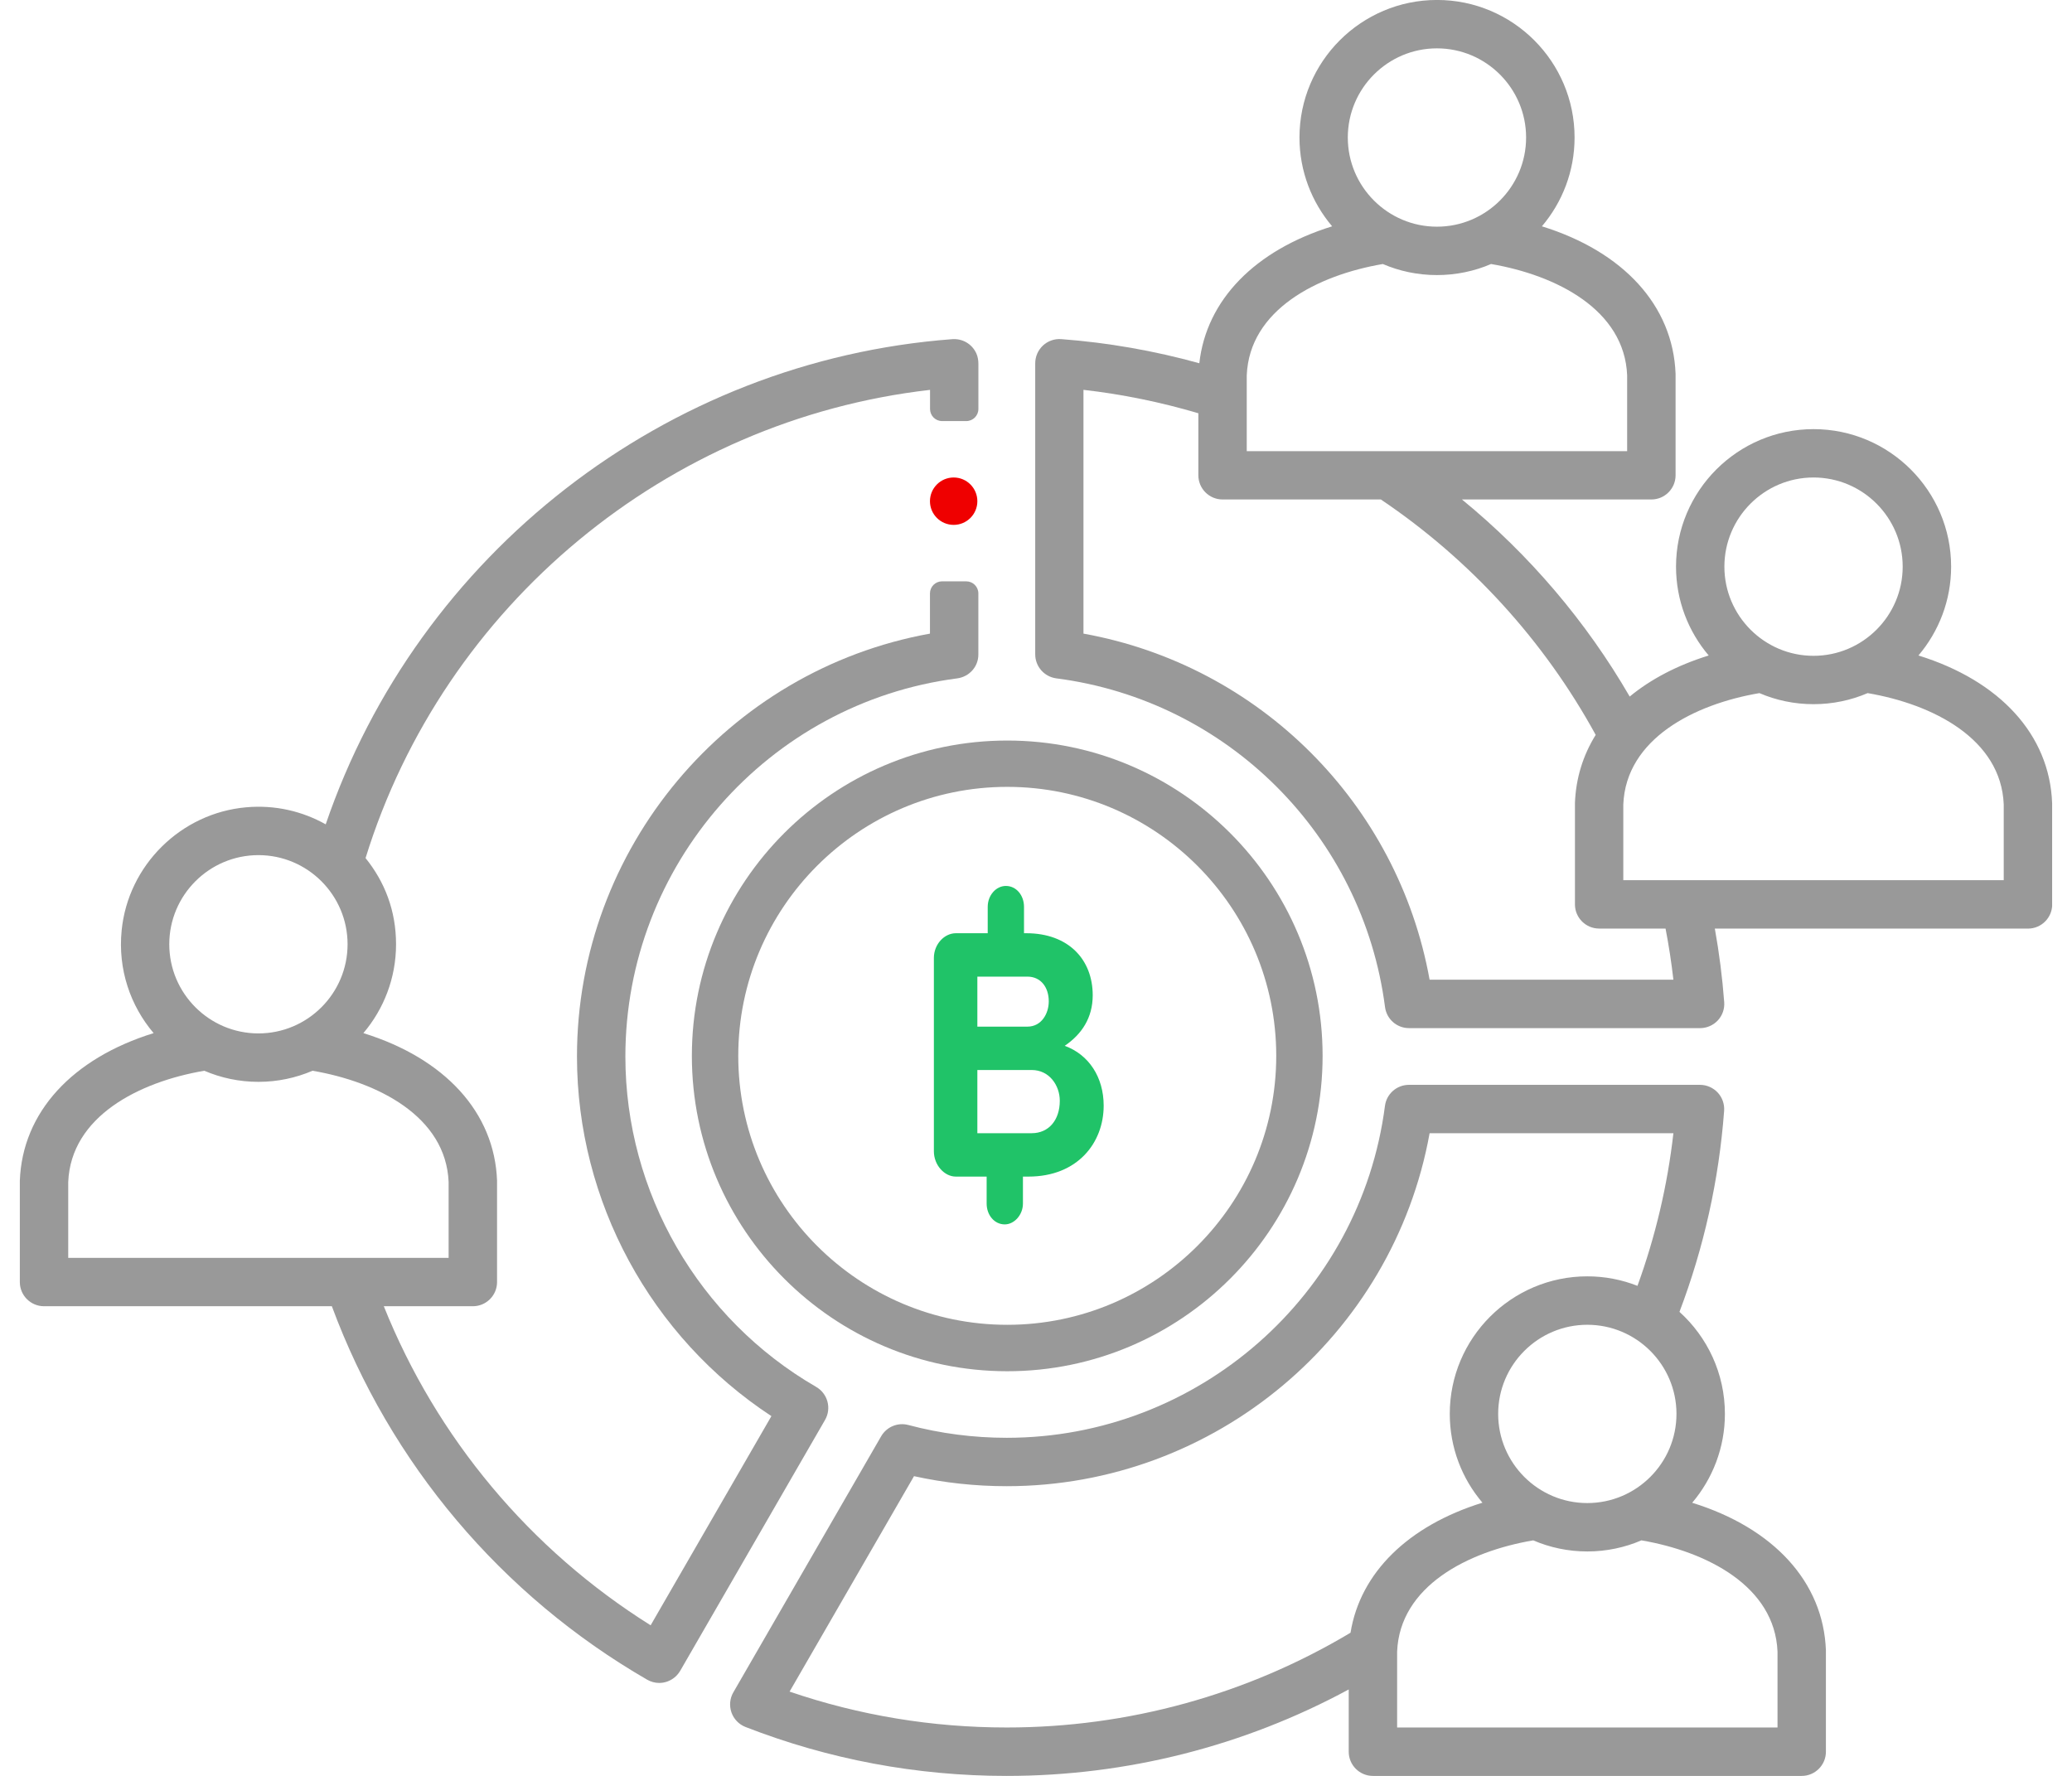<svg width="56" height="48" viewBox="0 0 56 48" fill="none" xmlns="http://www.w3.org/2000/svg">
<g clip-path="url(#clip0_4340_37980)">
<path d="M25.775 14.187C26.128 14.187 26.415 13.9 26.415 13.547C26.415 13.193 26.128 12.906 25.775 12.906C25.421 12.906 25.134 13.193 25.134 13.547C25.134 13.9 25.421 14.187 25.775 14.187Z" fill="#EF0000"/>
<path d="M22.06 37.487C18.879 35.649 16.902 32.227 16.902 28.556C16.902 23.393 20.757 19 25.869 18.336C26.195 18.293 26.442 18.022 26.442 17.693V16.04C26.442 15.859 26.296 15.713 26.115 15.713H25.461C25.28 15.713 25.134 15.859 25.134 16.04V17.126C19.657 18.115 15.594 22.929 15.594 28.556C15.594 32.473 17.592 36.139 20.849 38.276L17.585 43.93C14.323 41.885 11.799 38.865 10.373 35.306H12.78C13.141 35.306 13.434 35.013 13.434 34.653V31.938C13.434 31.93 13.434 31.922 13.434 31.914C13.367 30.061 12.016 28.605 9.821 27.924C10.371 27.276 10.704 26.438 10.704 25.523C10.704 24.609 10.395 23.832 9.88 23.193C11.998 16.345 18.035 11.351 25.136 10.538V11.054C25.136 11.235 25.282 11.381 25.462 11.381H26.116C26.297 11.381 26.443 11.235 26.443 11.054V9.834C26.443 9.737 26.427 9.639 26.387 9.551C26.266 9.288 26.006 9.149 25.741 9.167C17.99 9.747 11.296 14.972 8.803 22.281C8.177 21.929 7.439 21.751 6.657 21.82C4.892 21.974 3.463 23.384 3.288 25.146C3.182 26.206 3.527 27.187 4.152 27.924C1.955 28.605 0.604 30.061 0.536 31.914C0.536 31.922 0.536 31.93 0.536 31.938V34.653C0.536 35.013 0.829 35.306 1.19 35.306H8.969C10.54 39.55 13.551 43.123 17.489 45.399C17.59 45.457 17.703 45.488 17.816 45.488C17.973 45.488 18.131 45.432 18.262 45.312C18.312 45.266 18.354 45.21 18.389 45.151L22.298 38.38C22.479 38.067 22.371 37.667 22.059 37.487H22.06ZM6.985 23.113C8.313 23.113 9.394 24.194 9.394 25.522C9.394 26.851 8.313 27.932 6.985 27.932C5.656 27.932 4.575 26.851 4.575 25.522C4.575 24.194 5.656 23.113 6.985 23.113ZM1.844 33.999V31.95C1.916 30.177 3.755 29.242 5.522 28.941C5.971 29.134 6.466 29.241 6.985 29.241C7.503 29.241 7.998 29.134 8.447 28.941C10.214 29.243 12.053 30.178 12.125 31.95V33.999H1.844Z" fill="#999999"/>
<path d="M45.736 40.617C46.285 39.969 46.619 39.131 46.619 38.216C46.619 37.123 46.145 36.139 45.391 35.458C46.052 33.718 46.458 31.892 46.598 30.025C46.611 29.844 46.549 29.665 46.426 29.532C46.302 29.399 46.128 29.322 45.946 29.322H38.079C37.75 29.322 37.473 29.566 37.431 29.892C36.769 35.006 32.375 38.862 27.209 38.862C26.309 38.862 25.414 38.746 24.55 38.516C24.264 38.44 23.964 38.565 23.815 38.821L19.82 45.742C19.724 45.907 19.707 46.105 19.769 46.285C19.832 46.465 19.971 46.609 20.148 46.678C22.399 47.555 24.774 48.001 27.208 48.001C30.451 48.001 33.623 47.194 36.452 45.664V47.347C36.452 47.708 36.745 48.001 37.106 48.001H48.695C49.056 48.001 49.349 47.708 49.349 47.347V44.632C49.349 44.624 49.349 44.616 49.349 44.608C49.281 42.755 47.931 41.299 45.736 40.618V40.617ZM36.5 44.131C33.698 45.806 30.493 46.692 27.208 46.692C25.194 46.692 23.224 46.366 21.34 45.722L24.703 39.899C25.523 40.08 26.363 40.17 27.208 40.17C32.835 40.17 37.65 36.108 38.638 30.63H45.227C45.067 32.042 44.74 33.423 44.256 34.755C43.835 34.589 43.379 34.498 42.9 34.498C40.85 34.498 39.183 36.165 39.183 38.215C39.183 39.13 39.515 39.968 40.066 40.616C38.063 41.238 36.764 42.505 36.501 44.13L36.5 44.131ZM45.31 38.216C45.31 39.545 44.229 40.626 42.9 40.626C41.572 40.626 40.491 39.545 40.491 38.216C40.491 36.888 41.572 35.807 42.9 35.807C44.229 35.807 45.31 36.888 45.31 38.216ZM48.041 46.692H37.76V44.643C37.831 42.87 39.672 41.935 41.438 41.634C41.887 41.827 42.382 41.934 42.9 41.934C43.419 41.934 43.914 41.827 44.363 41.634C46.129 41.936 47.969 42.871 48.041 44.643V46.692Z" fill="#999999"/>
<path d="M55.463 21.707C55.395 19.854 54.045 18.398 51.85 17.717C52.4 17.068 52.733 16.23 52.733 15.316C52.733 13.266 51.065 11.599 49.015 11.599C46.965 11.599 45.298 13.266 45.298 15.316C45.298 16.23 45.63 17.068 46.181 17.717C45.335 17.98 44.616 18.357 44.046 18.827C42.869 16.795 41.329 14.988 39.512 13.5H44.632C44.993 13.5 45.286 13.207 45.286 12.846V10.131C45.286 10.123 45.286 10.114 45.286 10.107C45.218 8.254 43.868 6.798 41.673 6.117C42.224 5.468 42.556 4.63 42.556 3.716C42.556 1.666 40.889 -0.001 38.839 -0.001C36.789 -0.001 35.121 1.666 35.121 3.716C35.121 4.63 35.454 5.468 36.004 6.117C33.925 6.762 32.605 8.102 32.414 9.818C31.198 9.481 29.946 9.261 28.681 9.166C28.5 9.153 28.322 9.215 28.188 9.339C28.055 9.464 27.979 9.637 27.979 9.819V17.686C27.979 18.015 28.223 18.292 28.549 18.335C33.18 18.934 36.833 22.587 37.433 27.219C37.475 27.545 37.752 27.789 38.081 27.789H45.949C46.13 27.789 46.304 27.713 46.428 27.58C46.552 27.447 46.614 27.268 46.6 27.086C46.55 26.421 46.465 25.756 46.347 25.099H54.811C55.172 25.099 55.465 24.806 55.465 24.445V21.731C55.465 21.723 55.465 21.714 55.465 21.707H55.463ZM49.014 12.906C50.343 12.906 51.424 13.988 51.424 15.316C51.424 16.644 50.343 17.726 49.014 17.726C47.686 17.726 46.605 16.644 46.605 15.316C46.605 13.988 47.686 12.906 49.014 12.906ZM38.836 1.307C40.165 1.307 41.246 2.389 41.246 3.717C41.246 5.045 40.165 6.127 38.836 6.127C37.508 6.127 36.427 5.045 36.427 3.717C36.427 2.389 37.508 1.307 38.836 1.307ZM33.696 10.145C33.768 8.372 35.608 7.437 37.374 7.136C37.823 7.329 38.318 7.435 38.836 7.435C39.355 7.435 39.85 7.329 40.299 7.136C42.066 7.438 43.905 8.373 43.977 10.145V12.194H33.696V10.145ZM38.638 26.481C37.781 21.722 34.042 17.983 29.283 17.126V10.537C30.336 10.657 31.375 10.87 32.388 11.17V12.846C32.388 13.207 32.681 13.5 33.042 13.5H37.32C39.734 15.125 41.733 17.316 43.127 19.863C42.785 20.413 42.591 21.033 42.566 21.706C42.566 21.713 42.566 21.722 42.566 21.73V24.444C42.566 24.805 42.859 25.098 43.22 25.098H45.015C45.103 25.555 45.174 26.016 45.227 26.48H38.638V26.481ZM54.155 23.791H43.873V21.743C43.946 19.971 45.786 19.034 47.552 18.734C48.001 18.927 48.495 19.033 49.014 19.033C49.533 19.033 50.028 18.927 50.477 18.734C52.243 19.035 54.083 19.971 54.155 21.743V23.791Z" fill="#999999"/>
<path d="M29.533 26.902C29.533 25.936 28.879 25.224 27.736 25.224H27.676V24.511C27.676 24.199 27.468 23.946 27.186 23.946C26.919 23.946 26.695 24.199 26.695 24.511V25.224H25.834C25.523 25.224 25.24 25.521 25.24 25.892V31.118C25.24 31.49 25.523 31.802 25.834 31.802H26.666V32.53C26.666 32.841 26.874 33.094 27.156 33.094C27.409 33.094 27.647 32.841 27.647 32.53V31.802H27.795C29.131 31.802 29.829 30.881 29.829 29.886C29.829 29.114 29.428 28.505 28.776 28.267C29.235 27.956 29.533 27.51 29.533 26.901V26.902ZM26.415 26.397H27.766C28.138 26.397 28.345 26.694 28.345 27.065C28.345 27.392 28.152 27.749 27.766 27.749H26.415V26.397ZM27.885 30.629H26.415V28.921H27.885C28.36 28.921 28.643 29.338 28.643 29.753C28.643 30.273 28.345 30.629 27.885 30.629Z" fill="#20C368"/>
<path d="M27.223 37.063C22.522 37.063 18.699 33.238 18.699 28.539C18.699 23.84 22.523 20.016 27.223 20.016C31.922 20.016 35.746 23.84 35.746 28.539C35.746 33.238 31.922 37.063 27.223 37.063ZM27.223 21.268C23.214 21.268 19.953 24.53 19.953 28.538C19.953 32.546 23.214 35.808 27.223 35.808C31.231 35.808 34.493 32.546 34.493 28.538C34.493 24.53 31.231 21.268 27.223 21.268Z" fill="#999999"/>
</g>
<defs>
<clipPath id="clip0_4340_37980">
<rect width="54.927" height="48" fill="white" transform="translate(0.536)"/>
</clipPath>
</defs>
</svg>
